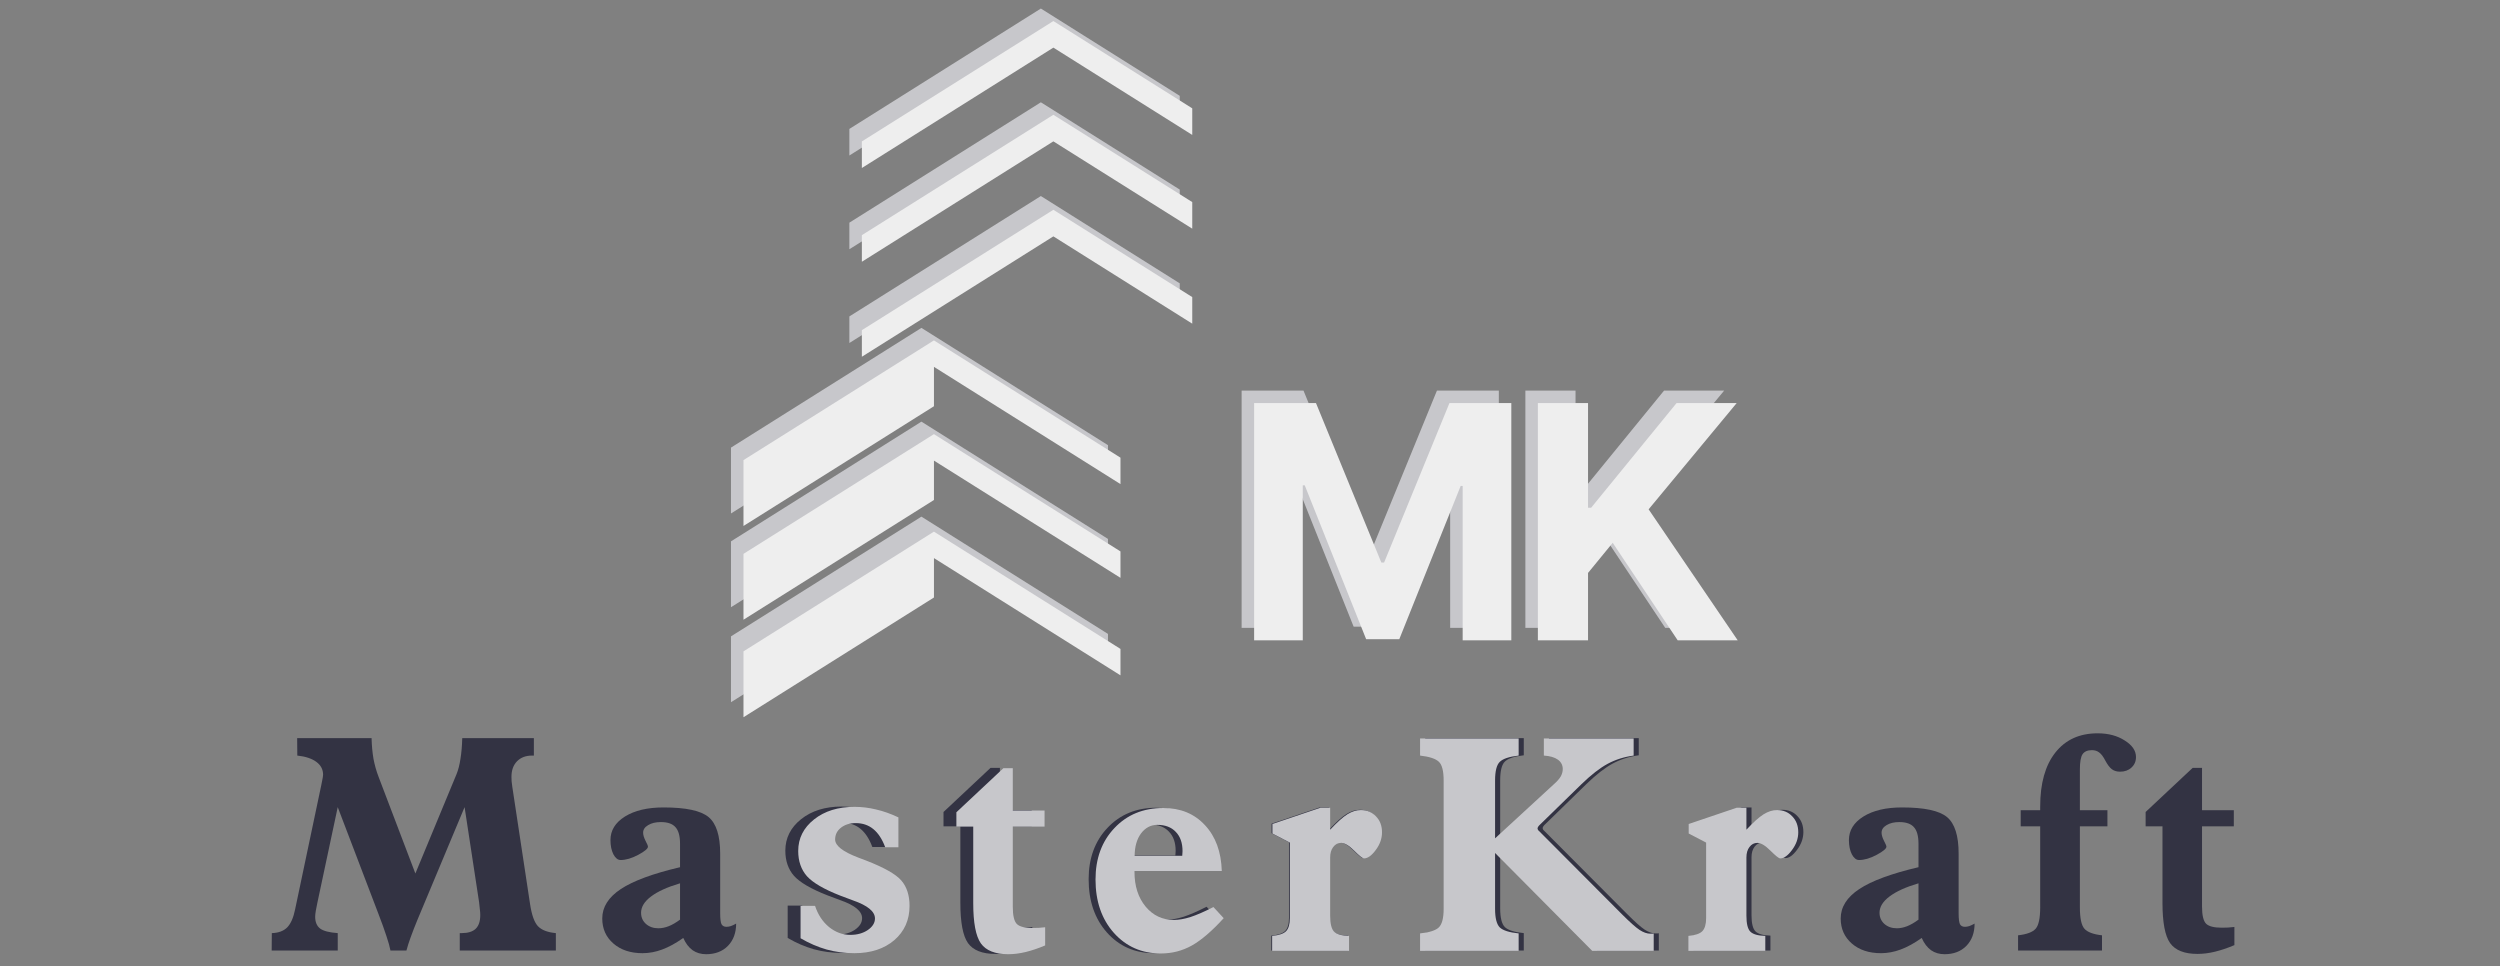 <?xml version="1.0" encoding="UTF-8"?> <svg xmlns="http://www.w3.org/2000/svg" viewBox="1000 2113.5 2000 773" width="2000" height="773"><rect x="1000" y="2113.5" width="2000" height="773" fill="#808080" stroke="none"/><path fill="#C7C7CB" stroke="none" fill-opacity="1" stroke-width="1" stroke-opacity="1" color="rgb(51, 51, 51)" font-size-adjust="none" id="tSvg118ca99c781" title="Path 2" d="M 1886.381 2469.635 C 1836.632 2438.361 1786.884 2407.086 1737.135 2375.812 C 1686.35 2407.737 1635.566 2439.663 1584.781 2471.588 C 1584.781 2489.153 1584.781 2506.717 1584.781 2524.282 C 1635.566 2492.357 1686.35 2460.432 1737.135 2428.507 C 1737.143 2428.512 1737.152 2428.518 1737.16 2428.523 C 1737.16 2418.008 1737.16 2407.493 1737.16 2396.978 C 1786.9 2428.247 1836.641 2459.515 1886.381 2490.784C 1886.381 2483.734 1886.381 2476.685 1886.381 2469.635Z"></path><path fill="#C7C7CB" stroke="none" fill-opacity="1" stroke-width="1" stroke-opacity="1" color="rgb(51, 51, 51)" font-size-adjust="none" id="tSvg1044c664eca" title="Path 3" d="M 1886.381 2544.635 C 1836.632 2513.361 1786.884 2482.086 1737.135 2450.812 C 1686.35 2482.737 1635.566 2514.663 1584.781 2546.588 C 1584.781 2564.152 1584.781 2581.716 1584.781 2599.28 C 1635.566 2567.356 1686.35 2535.431 1737.135 2503.507 C 1737.143 2503.512 1737.152 2503.518 1737.16 2503.523 C 1737.16 2493.008 1737.16 2482.493 1737.16 2471.978 C 1786.9 2503.247 1836.641 2534.515 1886.381 2565.784C 1886.381 2558.734 1886.381 2551.685 1886.381 2544.635Z"></path><path fill="#C7C7CB" stroke="none" fill-opacity="1" stroke-width="1" stroke-opacity="1" color="rgb(51, 51, 51)" font-size-adjust="none" id="tSvg9ae13a7d0b" title="Path 4" d="M 1886.381 2620.63 C 1836.632 2589.357 1786.884 2558.085 1737.135 2526.812 C 1686.35 2558.738 1635.566 2590.664 1584.781 2622.59 C 1584.781 2640.153 1584.781 2657.717 1584.781 2675.28 C 1635.566 2643.357 1686.35 2611.433 1737.135 2579.51 C 1737.143 2579.513 1737.152 2579.517 1737.16 2579.52 C 1737.16 2569.006 1737.16 2558.492 1737.16 2547.978 C 1786.9 2579.245 1836.641 2610.513 1886.381 2641.78C 1886.381 2634.73 1886.381 2627.68 1886.381 2620.63Z"></path><path fill="#C7C7CB" stroke="none" fill-opacity="1" stroke-width="1" stroke-opacity="1" color="rgb(51, 51, 51)" font-size-adjust="none" id="tSvg881695cef7" title="Path 5" d="M 1943.799 2190.173 C 1906.764 2166.891 1869.73 2143.61 1832.695 2120.328 C 1781.627 2152.431 1730.559 2184.535 1679.491 2216.638 C 1679.491 2223.727 1679.491 2230.817 1679.491 2237.906 C 1730.559 2205.803 1781.627 2173.699 1832.695 2141.596 C 1869.73 2164.877 1906.764 2188.159 1943.799 2211.44C 1943.799 2204.351 1943.799 2197.262 1943.799 2190.173Z"></path><path fill="#C7C7CB" stroke="none" fill-opacity="1" stroke-width="1" stroke-opacity="1" color="rgb(51, 51, 51)" font-size-adjust="none" id="tSvg76ee1863f3" title="Path 6" d="M 1943.799 2265.173 C 1906.764 2241.891 1869.73 2218.61 1832.695 2195.328 C 1781.627 2227.431 1730.559 2259.535 1679.491 2291.638 C 1679.491 2298.727 1679.491 2305.817 1679.491 2312.906 C 1730.559 2280.803 1781.627 2248.699 1832.695 2216.596 C 1869.73 2239.877 1906.764 2263.159 1943.799 2286.44C 1943.799 2279.351 1943.799 2272.262 1943.799 2265.173Z"></path><path fill="#C7C7CB" stroke="none" fill-opacity="1" stroke-width="1" stroke-opacity="1" color="rgb(51, 51, 51)" font-size-adjust="none" id="tSvg1f50a5f9f6" title="Path 7" d="M 1943.799 2340.173 C 1906.764 2316.891 1869.73 2293.61 1832.695 2270.328 C 1781.627 2302.431 1730.559 2334.535 1679.491 2366.638 C 1679.491 2373.727 1679.491 2380.817 1679.491 2387.906 C 1730.559 2355.803 1781.627 2323.699 1832.695 2291.596 C 1869.73 2314.877 1906.764 2338.159 1943.799 2361.44C 1943.799 2354.351 1943.799 2347.262 1943.799 2340.173Z"></path><path fill="#EEEEEE" stroke="none" fill-opacity="1" stroke-width="1" stroke-opacity="1" color="rgb(51, 51, 51)" font-size-adjust="none" id="tSvge27bc650e7" title="Path 8" d="M 1896.381 2479.635 C 1846.632 2448.361 1796.884 2417.086 1747.135 2385.812 C 1696.35 2417.737 1645.566 2449.663 1594.781 2481.588 C 1594.781 2499.153 1594.781 2516.717 1594.781 2534.282 C 1645.566 2502.357 1696.35 2470.432 1747.135 2438.507 C 1747.143 2438.512 1747.152 2438.518 1747.16 2438.523 C 1747.16 2428.008 1747.16 2417.493 1747.16 2406.978 C 1796.9 2438.247 1846.641 2469.515 1896.381 2500.784C 1896.381 2493.734 1896.381 2486.685 1896.381 2479.635Z"></path><path fill="#EEEEEE" stroke="none" fill-opacity="1" stroke-width="1" stroke-opacity="1" color="rgb(51, 51, 51)" font-size-adjust="none" id="tSvg45b7b444f" title="Path 9" d="M 1896.381 2554.635 C 1846.632 2523.361 1796.884 2492.086 1747.135 2460.812 C 1696.35 2492.737 1645.566 2524.663 1594.781 2556.588 C 1594.781 2574.152 1594.781 2591.716 1594.781 2609.28 C 1645.566 2577.356 1696.35 2545.431 1747.135 2513.507 C 1747.143 2513.512 1747.152 2513.518 1747.16 2513.523 C 1747.16 2503.008 1747.16 2492.493 1747.16 2481.978 C 1796.9 2513.245 1846.641 2544.513 1896.381 2575.78C 1896.381 2568.732 1896.381 2561.683 1896.381 2554.635Z"></path><path fill="#EEEEEE" stroke="none" fill-opacity="1" stroke-width="1" stroke-opacity="1" color="rgb(51, 51, 51)" font-size-adjust="none" id="tSvg12bbd87f229" title="Path 10" d="M 1896.381 2632.63 C 1846.632 2601.357 1796.884 2570.085 1747.135 2538.812 C 1696.35 2570.738 1645.566 2602.664 1594.781 2634.59 C 1594.781 2652.153 1594.781 2669.717 1594.781 2687.28 C 1645.566 2655.357 1696.35 2623.433 1747.135 2591.51 C 1747.143 2591.513 1747.152 2591.517 1747.16 2591.52 C 1747.16 2581.006 1747.16 2570.492 1747.16 2559.978 C 1796.9 2591.245 1846.641 2622.513 1896.381 2653.78C 1896.381 2646.73 1896.381 2639.68 1896.381 2632.63Z"></path><path fill="#EEEEEE" stroke="none" fill-opacity="1" stroke-width="1" stroke-opacity="1" color="rgb(51, 51, 51)" font-size-adjust="none" id="tSvge5585f5b4a" title="Path 11" d="M 1953.799 2200.173 C 1916.764 2176.891 1879.73 2153.61 1842.695 2130.328 C 1791.627 2162.431 1740.559 2194.535 1689.491 2226.638 C 1689.491 2233.727 1689.491 2240.817 1689.491 2247.906 C 1740.559 2215.803 1791.627 2183.699 1842.695 2151.596 C 1879.73 2174.877 1916.764 2198.159 1953.799 2221.44C 1953.799 2214.351 1953.799 2207.262 1953.799 2200.173Z"></path><path fill="#EEEEEE" stroke="none" fill-opacity="1" stroke-width="1" stroke-opacity="1" color="rgb(51, 51, 51)" font-size-adjust="none" id="tSvg26e0695e83" title="Path 12" d="M 1953.799 2275.173 C 1916.764 2251.891 1879.73 2228.61 1842.695 2205.328 C 1791.627 2237.431 1740.559 2269.535 1689.491 2301.638 C 1689.491 2308.727 1689.491 2315.817 1689.491 2322.906 C 1740.559 2290.803 1791.627 2258.699 1842.695 2226.596 C 1879.73 2249.877 1916.764 2273.159 1953.799 2296.44C 1953.799 2289.351 1953.799 2282.262 1953.799 2275.173Z"></path><path fill="#EEEEEE" stroke="none" fill-opacity="1" stroke-width="1" stroke-opacity="1" color="rgb(51, 51, 51)" font-size-adjust="none" id="tSvg2e4a1f9142" title="Path 13" d="M 1953.799 2351.173 C 1916.764 2327.891 1879.73 2304.61 1842.695 2281.328 C 1791.627 2313.431 1740.559 2345.535 1689.491 2377.638 C 1689.491 2384.727 1689.491 2391.817 1689.491 2398.906 C 1740.559 2366.803 1791.627 2334.699 1842.695 2302.596 C 1879.73 2325.877 1916.764 2349.159 1953.799 2372.44C 1953.799 2365.351 1953.799 2358.262 1953.799 2351.173Z"></path><path fill="#C7C7CB" stroke="none" fill-opacity="1" stroke-width="1" stroke-opacity="1" color="rgb(51, 51, 51)" font-size-adjust="none" id="tSvge8ff530ced" title="Path 14" d="M 1993.297 2425.967 C 2009.795 2425.967 2026.292 2425.967 2042.79 2425.967 C 2060.213 2468.478 2077.637 2510.99 2095.06 2553.501 C 2095.803 2553.501 2096.547 2553.501 2097.29 2553.501 C 2114.713 2510.99 2132.137 2468.478 2149.56 2425.967 C 2166.06 2425.967 2182.56 2425.967 2199.06 2425.967 C 2199.06 2489.238 2199.06 2552.509 2199.06 2615.78 C 2186.083 2615.78 2173.107 2615.78 2160.13 2615.78 C 2160.13 2574.599 2160.13 2533.417 2160.13 2492.236 C 2159.603 2492.236 2159.077 2492.236 2158.55 2492.236 C 2142.177 2533.111 2125.803 2573.985 2109.43 2614.86 C 2100.593 2614.86 2091.757 2614.86 2082.92 2614.86 C 2066.547 2573.831 2050.173 2532.802 2033.8 2491.773 C 2033.273 2491.773 2032.747 2491.773 2032.22 2491.773 C 2032.22 2533.109 2032.22 2574.444 2032.22 2615.78 C 2019.246 2615.78 2006.271 2615.78 1993.297 2615.78C 1993.297 2552.509 1993.297 2489.238 1993.297 2425.967Z"></path><path fill="#C7C7CB" stroke="none" fill-opacity="1" stroke-width="1" stroke-opacity="1" color="rgb(51, 51, 51)" font-size-adjust="none" id="tSvgd1f29d73d6" title="Path 15" d="M 2220.3 2615.78 C 2220.3 2552.509 2220.3 2489.238 2220.3 2425.967 C 2233.677 2425.967 2247.053 2425.967 2260.43 2425.967 C 2260.43 2453.865 2260.43 2481.763 2260.43 2509.661 C 2261.263 2509.661 2262.097 2509.661 2262.93 2509.661 C 2285.7 2481.763 2308.47 2453.865 2331.24 2425.967 C 2347.273 2425.967 2363.307 2425.967 2379.34 2425.967 C 2355.86 2454.298 2332.38 2482.628 2308.9 2510.959 C 2332.66 2545.899 2356.42 2580.84 2380.18 2615.78 C 2364.177 2615.78 2348.173 2615.78 2332.17 2615.78 C 2314.837 2589.768 2297.503 2563.756 2280.17 2537.744 C 2273.59 2545.777 2267.01 2553.81 2260.43 2561.843 C 2260.43 2579.822 2260.43 2597.801 2260.43 2615.78C 2247.053 2615.78 2233.677 2615.78 2220.3 2615.78Z"></path><path fill="#EEEEEE" stroke="none" fill-opacity="1" stroke-width="1" stroke-opacity="1" color="rgb(51, 51, 51)" font-size-adjust="none" id="tSvgb23cbd732d" title="Path 16" d="M 2003.3 2435.967 C 2019.797 2435.967 2036.293 2435.967 2052.79 2435.967 C 2070.213 2478.478 2087.637 2520.99 2105.06 2563.501 C 2105.803 2563.501 2106.547 2563.501 2107.29 2563.501 C 2124.713 2520.99 2142.137 2478.478 2159.56 2435.967 C 2176.06 2435.967 2192.56 2435.967 2209.06 2435.967 C 2209.06 2499.238 2209.06 2562.509 2209.06 2625.78 C 2196.083 2625.78 2183.107 2625.78 2170.13 2625.78 C 2170.13 2584.599 2170.13 2543.417 2170.13 2502.236 C 2169.603 2502.236 2169.077 2502.236 2168.55 2502.236 C 2152.177 2543.111 2135.803 2583.985 2119.43 2624.86 C 2110.593 2624.86 2101.757 2624.86 2092.92 2624.86 C 2076.547 2583.831 2060.173 2542.802 2043.8 2501.773 C 2043.273 2501.773 2042.747 2501.773 2042.22 2501.773 C 2042.22 2543.109 2042.22 2584.444 2042.22 2625.78 C 2029.247 2625.78 2016.273 2625.78 2003.3 2625.78C 2003.3 2562.509 2003.3 2499.238 2003.3 2435.967Z"></path><path fill="#EEEEEE" stroke="none" fill-opacity="1" stroke-width="1" stroke-opacity="1" color="rgb(51, 51, 51)" font-size-adjust="none" id="tSvg18439c9a128" title="Path 17" d="M 2230.3 2625.78 C 2230.3 2562.509 2230.3 2499.238 2230.3 2435.967 C 2243.677 2435.967 2257.053 2435.967 2270.43 2435.967 C 2270.43 2463.865 2270.43 2491.763 2270.43 2519.661 C 2271.263 2519.661 2272.097 2519.661 2272.93 2519.661 C 2295.7 2491.763 2318.47 2463.865 2341.24 2435.967 C 2357.273 2435.967 2373.307 2435.967 2389.34 2435.967 C 2365.86 2464.298 2342.38 2492.628 2318.9 2520.959 C 2342.66 2555.899 2366.42 2590.84 2390.18 2625.78 C 2374.177 2625.78 2358.173 2625.78 2342.17 2625.78 C 2324.837 2599.768 2307.503 2573.756 2290.17 2547.744 C 2283.59 2555.776 2277.01 2563.808 2270.43 2571.84 C 2270.43 2589.82 2270.43 2607.8 2270.43 2625.78C 2257.053 2625.78 2243.677 2625.78 2230.3 2625.78Z"></path><path fill="#333343" stroke="none" fill-opacity="1" stroke-width="1" stroke-opacity="1" color="rgb(51, 51, 51)" font-size-adjust="none" id="tSvg11fecb93943" title="Path 18" d="M 1217.336 2873.94 C 1217.375 2869.29 1217.414 2864.64 1217.453 2859.99 C 1222.766 2859.84 1226.867 2858.31 1229.758 2855.42 C 1232.648 2852.45 1234.758 2847.65 1236.086 2841.01 C 1243.039 2808 1249.992 2774.99 1256.945 2741.98 C 1257.102 2741.28 1257.297 2740.3 1257.531 2739.05 C 1258.156 2736.09 1258.469 2734.17 1258.469 2733.31 C 1258.469 2729.09 1256.672 2725.66 1253.078 2723 C 1249.484 2720.34 1244.406 2718.66 1237.844 2717.96 C 1237.805 2713.313 1237.766 2708.667 1237.727 2704.02 C 1257.571 2704.02 1277.414 2704.02 1297.258 2704.02 C 1297.414 2710.03 1297.922 2715.54 1298.781 2720.54 C 1299.719 2725.46 1301.047 2730.19 1302.766 2734.72 C 1312.61 2760.58 1322.453 2786.44 1332.297 2812.3 C 1343.274 2785.813 1354.25 2759.327 1365.227 2732.84 C 1366.633 2729.41 1367.688 2725.27 1368.391 2720.42 C 1369.172 2715.58 1369.641 2710.11 1369.797 2704.02 C 1388.899 2704.02 1408 2704.02 1427.102 2704.02 C 1427.102 2708.667 1427.102 2713.313 1427.102 2717.96 C 1426.633 2717.96 1426.164 2717.96 1425.695 2717.96 C 1420.617 2717.96 1416.594 2719.48 1413.625 2722.53 C 1410.656 2725.58 1409.172 2729.72 1409.172 2734.95 C 1409.172 2736.05 1409.211 2737.26 1409.289 2738.59 C 1409.445 2739.91 1409.641 2741.44 1409.875 2743.16 C 1414.602 2774.37 1419.328 2805.58 1424.055 2836.79 C 1425.383 2845.54 1427.492 2851.44 1430.383 2854.48 C 1433.273 2857.53 1438.039 2859.37 1444.68 2859.99 C 1444.68 2864.64 1444.68 2869.29 1444.68 2873.94 C 1419.055 2873.94 1393.43 2873.94 1367.805 2873.94 C 1367.805 2869.29 1367.805 2864.64 1367.805 2859.99 C 1368.313 2859.99 1368.82 2859.99 1369.328 2859.99 C 1374.406 2859.99 1378.156 2858.82 1380.578 2856.48 C 1383 2854.13 1384.211 2850.5 1384.211 2845.58 C 1384.211 2844.17 1384.094 2842.57 1383.859 2840.77 C 1383.703 2838.98 1383.508 2837.14 1383.273 2835.27 C 1379.406 2809.917 1375.539 2784.563 1371.672 2759.21 C 1359.055 2789.367 1346.437 2819.523 1333.82 2849.68 C 1331.711 2854.84 1329.953 2859.37 1328.547 2863.27 C 1327.141 2867.1 1326.008 2870.66 1325.148 2873.94 C 1320.89 2873.94 1316.633 2873.94 1312.375 2873.94 C 1311.828 2870.97 1310.734 2867.06 1309.094 2862.22 C 1307.531 2857.38 1305.422 2851.52 1302.766 2844.64 C 1291.907 2816.163 1281.047 2787.687 1270.188 2759.21 C 1264.758 2784.717 1259.328 2810.223 1253.898 2835.73 C 1253.352 2838.16 1252.922 2840.34 1252.609 2842.3 C 1252.297 2844.17 1252.141 2845.7 1252.141 2846.87 C 1252.141 2851.16 1253.469 2854.33 1256.125 2856.36 C 1258.781 2858.31 1263.469 2859.52 1270.188 2859.99 C 1270.188 2864.64 1270.188 2869.29 1270.188 2873.94C 1252.571 2873.94 1234.953 2873.94 1217.336 2873.94Z"></path><path fill="#333343" stroke="none" fill-opacity="1" stroke-width="1" stroke-opacity="1" color="rgb(51, 51, 51)" font-size-adjust="none" id="tSvg1506a093be2" title="Path 19" d="M 1546.609 2863.86 C 1540.672 2868.08 1535.047 2871.16 1529.734 2873.12 C 1524.5 2875.07 1519.266 2876.05 1514.031 2876.05 C 1504.422 2876.05 1496.648 2873.47 1490.711 2868.31 C 1484.773 2863.16 1481.805 2856.48 1481.805 2848.27 C 1481.805 2839.13 1486.766 2831.28 1496.688 2824.72 C 1506.609 2818.16 1522.391 2812.34 1544.031 2807.26 C 1544.031 2801.01 1544.031 2794.76 1544.031 2788.51 C 1544.031 2782.34 1542.82 2777.92 1540.398 2775.27 C 1538.055 2772.53 1534.148 2771.16 1528.68 2771.16 C 1524.539 2771.16 1521.141 2771.98 1518.484 2773.62 C 1515.828 2775.19 1514.5 2777.18 1514.5 2779.6 C 1514.5 2781.4 1515.125 2783.55 1516.375 2786.05 C 1517.703 2788.55 1518.367 2790.15 1518.367 2790.85 C 1518.367 2792.41 1515.75 2794.6 1510.516 2797.41 C 1505.359 2800.15 1500.672 2801.52 1496.453 2801.52 C 1494.266 2801.52 1492.352 2799.99 1490.711 2796.95 C 1489.148 2793.82 1488.367 2790.03 1488.367 2785.58 C 1488.367 2777.84 1492.234 2771.55 1499.969 2766.71 C 1507.781 2761.87 1518.055 2759.45 1530.789 2759.45 C 1548.68 2759.45 1560.711 2762.02 1566.883 2767.18 C 1573.055 2772.34 1576.141 2782.06 1576.141 2796.36 C 1576.141 2812.297 1576.141 2828.233 1576.141 2844.17 C 1576.141 2848.47 1576.492 2851.36 1577.195 2852.84 C 1577.977 2854.25 1579.305 2854.95 1581.18 2854.95 C 1582.273 2854.95 1583.445 2854.76 1584.695 2854.37 C 1585.945 2853.9 1587.352 2853.23 1588.914 2852.38 C 1588.914 2859.72 1586.727 2865.66 1582.352 2870.19 C 1577.977 2874.64 1572.156 2876.87 1564.891 2876.87 C 1560.75 2876.87 1557.156 2875.81 1554.109 2873.7C 1551.062 2871.52 1548.562 2868.23 1546.609 2863.86Z M 1544.031 2849.21 C 1544.031 2839.523 1544.031 2829.837 1544.031 2820.15 C 1533.953 2823.12 1526.219 2826.63 1520.828 2830.7 C 1515.516 2834.68 1512.859 2839.02 1512.859 2843.7 C 1512.859 2847.3 1514.148 2850.27 1516.727 2852.61 C 1519.383 2854.95 1522.703 2856.12 1526.688 2856.12 C 1529.344 2856.12 1532.078 2855.58 1534.891 2854.48C 1537.703 2853.39 1540.75 2851.63 1544.031 2849.21Z"></path><path fill="#333343" stroke="none" fill-opacity="1" stroke-width="1" stroke-opacity="1" color="rgb(51, 51, 51)" font-size-adjust="none" id="tSvg19306cada32" title="Path 20" d="M 1630.141 2863.86 C 1630.141 2855.227 1630.141 2846.593 1630.141 2837.96 C 1634.008 2837.96 1637.875 2837.96 1641.742 2837.96 C 1644.086 2845.07 1647.836 2850.73 1652.992 2854.95 C 1658.148 2859.09 1663.812 2861.16 1669.984 2861.16 C 1675.453 2861.16 1680.102 2859.88 1683.93 2857.3 C 1687.758 2854.64 1689.672 2851.55 1689.672 2848.04 C 1689.672 2842.49 1683.852 2837.69 1672.211 2833.62 C 1667.836 2832.06 1664.398 2830.77 1661.898 2829.76 C 1648.93 2824.68 1640.062 2819.52 1635.297 2814.29 C 1630.609 2808.98 1628.266 2802.22 1628.266 2794.02 C 1628.266 2783.94 1632.484 2775.54 1640.922 2768.82 C 1649.359 2762.1 1660.18 2758.74 1673.383 2758.74 C 1679.164 2758.74 1684.906 2759.45 1690.609 2760.85 C 1696.391 2762.18 1702.328 2764.29 1708.422 2767.18 C 1708.422 2775.15 1708.422 2783.12 1708.422 2791.09 C 1704.906 2791.09 1701.391 2791.09 1697.875 2791.09 C 1695.453 2784.6 1692.289 2779.76 1688.383 2776.55 C 1684.477 2773.35 1679.789 2771.75 1674.32 2771.75 C 1669.477 2771.75 1665.492 2773 1662.367 2775.5 C 1659.32 2777.92 1657.797 2781.05 1657.797 2784.88 C 1657.797 2789.8 1663.93 2794.6 1676.195 2799.29 C 1678.852 2800.3 1680.922 2801.09 1682.406 2801.63 C 1696.938 2807.26 1706.391 2812.61 1710.766 2817.69 C 1715.141 2822.77 1717.328 2829.52 1717.328 2837.96 C 1717.328 2849.21 1713.266 2858.35 1705.141 2865.38 C 1697.016 2872.34 1686.352 2875.81 1673.148 2875.81 C 1665.492 2875.81 1658.109 2874.84 1651 2872.88C 1643.891 2870.85 1636.938 2867.84 1630.141 2863.86Z"></path><path fill="#333343" stroke="none" fill-opacity="1" stroke-width="1" stroke-opacity="1" color="rgb(51, 51, 51)" font-size-adjust="none" id="tSvg1736cc7b12c" title="Path 21" d="M 1825.82 2869.6 C 1820.273 2871.95 1815.078 2873.7 1810.234 2874.88 C 1805.391 2876.05 1800.742 2876.63 1796.289 2876.63 C 1785.82 2876.63 1778.516 2873.74 1774.375 2867.96 C 1770.312 2862.18 1768.281 2851.44 1768.281 2835.73 C 1768.281 2815.34 1768.281 2794.95 1768.281 2774.56 C 1763.789 2774.56 1759.297 2774.56 1754.805 2774.56 C 1754.805 2770.733 1754.805 2766.907 1754.805 2763.08 C 1767.344 2751.32 1779.883 2739.56 1792.422 2727.8 C 1794.922 2727.8 1797.422 2727.8 1799.922 2727.8 C 1799.922 2739.09 1799.922 2750.38 1799.922 2761.67 C 1808.399 2761.67 1816.875 2761.67 1825.352 2761.67 C 1825.352 2765.967 1825.352 2770.263 1825.352 2774.56 C 1816.875 2774.56 1808.399 2774.56 1799.922 2774.56 C 1799.922 2795.927 1799.922 2817.293 1799.922 2838.66 C 1799.922 2845.7 1801.016 2850.3 1803.203 2852.49 C 1805.391 2854.6 1809.57 2855.66 1815.742 2855.66 C 1817.461 2855.66 1819.141 2855.62 1820.781 2855.54 C 1822.5 2855.38 1824.18 2855.23 1825.82 2855.07C 1825.82 2859.913 1825.82 2864.757 1825.82 2869.6Z"></path><path fill="#333343" stroke="none" fill-opacity="1" stroke-width="1" stroke-opacity="1" color="rgb(51, 51, 51)" font-size-adjust="none" id="tSvg557ead704c" title="Path 22" d="M 1971.925 2810.07 C 1948.644 2810.07 1925.362 2810.07 1902.081 2810.07 C 1902.081 2810.303 1902.081 2810.537 1902.081 2810.77 C 1902.081 2822.1 1905.05 2831.36 1910.987 2838.55 C 1916.925 2845.66 1924.464 2849.21 1933.605 2849.21 C 1937.589 2849.21 1942.042 2848.43 1946.964 2846.87 C 1951.964 2845.23 1958.058 2842.57 1965.245 2838.9 C 1967.979 2841.867 1970.714 2844.833 1973.448 2847.8 C 1964.073 2858.12 1955.558 2865.42 1947.902 2869.72 C 1940.323 2873.94 1932.081 2876.05 1923.175 2876.05 C 1907.941 2876.05 1895.402 2870.54 1885.558 2859.52 C 1875.792 2848.51 1870.909 2834.29 1870.909 2816.87 C 1870.909 2800.07 1875.948 2786.36 1886.027 2775.73 C 1896.105 2765.03 1909.152 2759.68 1925.167 2759.68 C 1938.917 2759.68 1950.011 2764.25 1958.448 2773.39C 1966.964 2782.45 1971.456 2794.68 1971.925 2810.07Z M 1902.198 2797.88 C 1914.893 2797.88 1927.589 2797.88 1940.284 2797.88 C 1940.284 2797.49 1940.323 2796.91 1940.402 2796.12 C 1940.48 2795.27 1940.519 2794.64 1940.519 2794.25 C 1940.519 2787.61 1938.722 2782.45 1935.128 2778.78 C 1931.612 2775.03 1926.691 2773.16 1920.362 2773.16 C 1915.128 2773.16 1910.792 2775.42 1907.355 2779.95C 1903.995 2784.48 1902.277 2790.46 1902.198 2797.88Z"></path><path fill="#333343" stroke="none" fill-opacity="1" stroke-width="1" stroke-opacity="1" color="rgb(51, 51, 51)" font-size-adjust="none" id="tSvg11c03d9eecd" title="Path 23" d="M 2063.42 2845.81 C 2063.42 2852.22 2064.47 2856.48 2066.58 2858.59 C 2068.69 2860.7 2072.68 2861.83 2078.54 2861.98 C 2078.54 2865.967 2078.54 2869.953 2078.54 2873.94 C 2058.03 2873.94 2037.52 2873.94 2017.01 2873.94 C 2017.01 2869.953 2017.01 2865.967 2017.01 2861.98 C 2022.4 2861.52 2026.12 2860.27 2028.15 2858.23 C 2030.18 2856.12 2031.19 2852.65 2031.19 2847.8 C 2031.19 2827.647 2031.19 2807.493 2031.19 2787.34 C 2026.543 2784.917 2021.897 2782.493 2017.25 2780.07 C 2017.25 2777.53 2017.25 2774.99 2017.25 2772.45 C 2030.063 2768.117 2042.877 2763.783 2055.69 2759.45 C 2058.267 2759.45 2060.843 2759.45 2063.42 2759.45 C 2063.42 2765.307 2063.42 2771.163 2063.42 2777.02 C 2068.97 2771.09 2073.54 2766.98 2077.13 2764.72 C 2080.8 2762.45 2084.4 2761.32 2087.91 2761.32 C 2092.91 2761.32 2096.97 2763 2100.1 2766.36 C 2103.3 2769.64 2104.9 2773.9 2104.9 2779.13 C 2104.9 2784.13 2103.22 2788.86 2099.87 2793.31 C 2096.58 2797.77 2093.46 2799.99 2090.49 2799.99 C 2089.4 2799.99 2086.78 2797.92 2082.64 2793.78 C 2078.5 2789.64 2075.02 2787.57 2072.21 2787.57 C 2069.63 2787.57 2067.52 2788.66 2065.88 2790.85 C 2064.24 2792.96 2063.42 2795.77 2063.42 2799.29C 2063.42 2814.797 2063.42 2830.303 2063.42 2845.81Z"></path><path fill="#333343" stroke="none" fill-opacity="1" stroke-width="1" stroke-opacity="1" color="rgb(51, 51, 51)" font-size-adjust="none" id="tSvg13d93e22e3e" title="Path 24" d="M 2140.15 2873.94 C 2140.15 2869.29 2140.15 2864.64 2140.15 2859.99 C 2147.65 2859.21 2152.65 2857.61 2155.15 2855.19 C 2157.73 2852.69 2159.02 2847.73 2159.02 2840.3 C 2159.02 2806.083 2159.02 2771.867 2159.02 2737.65 C 2159.02 2730.15 2157.77 2725.19 2155.27 2722.77 C 2152.77 2720.27 2147.73 2718.59 2140.15 2717.73 C 2140.15 2713.16 2140.15 2708.59 2140.15 2704.02 C 2166.44 2704.02 2192.73 2704.02 2219.02 2704.02 C 2219.02 2708.59 2219.02 2713.16 2219.02 2717.73 C 2211.44 2718.59 2206.4 2720.27 2203.9 2722.77 C 2201.4 2725.19 2200.15 2730.15 2200.15 2737.65 C 2200.15 2753.08 2200.15 2768.51 2200.15 2783.94 C 2215.813 2769.527 2231.477 2755.113 2247.14 2740.7 C 2249.72 2738.43 2251.56 2736.36 2252.65 2734.48 C 2253.74 2732.53 2254.29 2730.54 2254.29 2728.51 C 2254.29 2725.38 2253 2722.88 2250.42 2721.01 C 2247.85 2719.13 2244.1 2718.04 2239.17 2717.73 C 2239.17 2713.16 2239.17 2708.59 2239.17 2704.02 C 2263.117 2704.02 2287.063 2704.02 2311.01 2704.02 C 2311.01 2708.59 2311.01 2713.16 2311.01 2717.73 C 2303.43 2718.74 2296.52 2720.93 2290.27 2724.29 C 2284.02 2727.65 2276.99 2733.12 2269.17 2740.7 C 2258.157 2751.44 2247.143 2762.18 2236.13 2772.92 C 2235.5 2773.47 2234.99 2774.05 2234.6 2774.68 C 2234.29 2775.23 2234.13 2775.66 2234.13 2775.97 C 2234.13 2776.36 2234.29 2776.83 2234.6 2777.38 C 2234.99 2777.84 2235.89 2778.74 2237.3 2780.07 C 2258.743 2801.593 2280.187 2823.117 2301.63 2844.64 C 2307.96 2850.97 2312.65 2855.15 2315.7 2857.18 C 2318.82 2859.21 2321.71 2860.23 2324.37 2860.23 C 2325.15 2860.23 2325.7 2860.23 2326.01 2860.23 C 2326.4 2860.15 2326.75 2860.11 2327.06 2860.11 C 2327.06 2864.72 2327.06 2869.33 2327.06 2873.94 C 2310.657 2873.94 2294.253 2873.94 2277.85 2873.94 C 2251.95 2847.847 2226.05 2821.753 2200.15 2795.66 C 2200.15 2810.54 2200.15 2825.42 2200.15 2840.3 C 2200.15 2847.73 2201.4 2852.69 2203.9 2855.19 C 2206.4 2857.61 2211.44 2859.21 2219.02 2859.99 C 2219.02 2864.64 2219.02 2869.29 2219.02 2873.94C 2192.73 2873.94 2166.44 2873.94 2140.15 2873.94Z"></path><path fill="#333343" stroke="none" fill-opacity="1" stroke-width="1" stroke-opacity="1" color="rgb(51, 51, 51)" font-size-adjust="none" id="tSvgf255411907" title="Path 25" d="M 2401.22 2845.81 C 2401.22 2852.22 2402.28 2856.48 2404.38 2858.59 C 2406.49 2860.7 2410.48 2861.83 2416.34 2861.98 C 2416.34 2865.967 2416.34 2869.953 2416.34 2873.94 C 2395.83 2873.94 2375.32 2873.94 2354.81 2873.94 C 2354.81 2869.953 2354.81 2865.967 2354.81 2861.98 C 2360.2 2861.52 2363.92 2860.27 2365.95 2858.23 C 2367.98 2856.12 2368.99 2852.65 2368.99 2847.8 C 2368.99 2827.647 2368.99 2807.493 2368.99 2787.34 C 2364.343 2784.917 2359.697 2782.493 2355.05 2780.07 C 2355.05 2777.53 2355.05 2774.99 2355.05 2772.45 C 2367.863 2768.117 2380.677 2763.783 2393.49 2759.45 C 2396.067 2759.45 2398.643 2759.45 2401.22 2759.45 C 2401.22 2765.307 2401.22 2771.163 2401.22 2777.02 C 2406.77 2771.09 2411.34 2766.98 2414.93 2764.72 C 2418.6 2762.45 2422.2 2761.32 2425.71 2761.32 C 2430.71 2761.32 2434.78 2763 2437.9 2766.36 C 2441.1 2769.64 2442.7 2773.9 2442.7 2779.13 C 2442.7 2784.13 2441.03 2788.86 2437.67 2793.31 C 2434.38 2797.77 2431.26 2799.99 2428.29 2799.99 C 2427.2 2799.99 2424.58 2797.92 2420.44 2793.78 C 2416.3 2789.64 2412.82 2787.57 2410.01 2787.57 C 2407.43 2787.57 2405.32 2788.66 2403.68 2790.85 C 2402.04 2792.96 2401.22 2795.77 2401.22 2799.29C 2401.22 2814.797 2401.22 2830.303 2401.22 2845.81Z"></path><path fill="#333343" stroke="none" fill-opacity="1" stroke-width="1" stroke-opacity="1" color="rgb(51, 51, 51)" font-size-adjust="none" id="tSvg156d548870a" title="Path 26" d="M 2537.37 2863.86 C 2531.43 2868.08 2525.81 2871.16 2520.49 2873.12 C 2515.26 2875.07 2510.03 2876.05 2504.79 2876.05 C 2495.18 2876.05 2487.41 2873.47 2481.47 2868.31 C 2475.53 2863.16 2472.56 2856.48 2472.56 2848.27 C 2472.56 2839.13 2477.53 2831.28 2487.45 2824.72 C 2497.37 2818.16 2513.15 2812.34 2534.79 2807.26 C 2534.79 2801.01 2534.79 2794.76 2534.79 2788.51 C 2534.79 2782.34 2533.58 2777.92 2531.16 2775.27 C 2528.81 2772.53 2524.91 2771.16 2519.44 2771.16 C 2515.3 2771.16 2511.9 2771.98 2509.24 2773.62 C 2506.59 2775.19 2505.26 2777.18 2505.26 2779.6 C 2505.26 2781.4 2505.88 2783.55 2507.13 2786.05 C 2508.46 2788.55 2509.13 2790.15 2509.13 2790.85 C 2509.13 2792.41 2506.51 2794.6 2501.28 2797.41 C 2496.12 2800.15 2491.43 2801.52 2487.21 2801.52 C 2485.03 2801.52 2483.11 2799.99 2481.47 2796.95 C 2479.91 2793.82 2479.13 2790.03 2479.13 2785.58 C 2479.13 2777.84 2482.99 2771.55 2490.73 2766.71 C 2498.54 2761.87 2508.81 2759.45 2521.55 2759.45 C 2539.44 2759.45 2551.47 2762.02 2557.64 2767.18 C 2563.81 2772.34 2566.9 2782.06 2566.9 2796.36 C 2566.9 2812.297 2566.9 2828.233 2566.9 2844.17 C 2566.9 2848.47 2567.25 2851.36 2567.95 2852.84 C 2568.74 2854.25 2570.06 2854.95 2571.94 2854.95 C 2573.03 2854.95 2574.2 2854.76 2575.45 2854.37 C 2576.7 2853.9 2578.11 2853.23 2579.67 2852.38 C 2579.67 2859.72 2577.49 2865.66 2573.11 2870.19 C 2568.74 2874.64 2562.92 2876.87 2555.65 2876.87 C 2551.51 2876.87 2547.92 2875.81 2544.87 2873.7C 2541.82 2871.52 2539.32 2868.23 2537.37 2863.86Z M 2534.79 2849.21 C 2534.79 2839.523 2534.79 2829.837 2534.79 2820.15 C 2524.71 2823.12 2516.98 2826.63 2511.59 2830.7 C 2506.28 2834.68 2503.62 2839.02 2503.62 2843.7 C 2503.62 2847.3 2504.91 2850.27 2507.49 2852.61 C 2510.14 2854.95 2513.46 2856.12 2517.45 2856.12 C 2520.1 2856.12 2522.84 2855.58 2525.65 2854.48C 2528.46 2853.39 2531.51 2851.63 2534.79 2849.21Z"></path><path fill="#333343" stroke="none" fill-opacity="1" stroke-width="1" stroke-opacity="1" color="rgb(51, 51, 51)" font-size-adjust="none" id="tSvg348d7ea5c2" title="Path 27" d="M 2663.91 2839.37 C 2663.91 2848.04 2665.12 2853.74 2667.54 2856.48 C 2669.96 2859.21 2674.65 2860.97 2681.6 2861.75 C 2681.6 2865.813 2681.6 2869.877 2681.6 2873.94 C 2659.217 2873.94 2636.833 2873.94 2614.45 2873.94 C 2614.45 2869.877 2614.45 2865.813 2614.45 2861.75 C 2621.41 2860.97 2626.1 2859.21 2628.52 2856.48 C 2630.94 2853.74 2632.15 2848.04 2632.15 2839.37 C 2632.15 2817.767 2632.15 2796.163 2632.15 2774.56 C 2626.953 2774.56 2621.757 2774.56 2616.56 2774.56 C 2616.56 2770.263 2616.56 2765.967 2616.56 2761.67 C 2621.757 2761.67 2626.953 2761.67 2632.15 2761.67 C 2632.15 2760.693 2632.15 2759.717 2632.15 2758.74 C 2632.15 2740.23 2636.17 2725.85 2644.22 2715.62 C 2652.35 2705.3 2663.63 2700.15 2678.09 2700.15 C 2686.6 2700.15 2693.83 2702.06 2699.77 2705.89 C 2705.78 2709.64 2708.79 2714.05 2708.79 2719.13 C 2708.79 2722.57 2707.58 2725.38 2705.16 2727.57 C 2702.81 2729.76 2699.77 2730.85 2696.02 2730.85 C 2693.44 2730.85 2691.25 2730.19 2689.45 2728.86 C 2687.74 2727.53 2686.02 2725.27 2684.3 2722.06 C 2682.66 2718.86 2681.02 2716.67 2679.38 2715.5 C 2677.81 2714.25 2675.86 2713.62 2673.52 2713.62 C 2670 2713.62 2667.5 2714.72 2666.02 2716.91 C 2664.61 2719.09 2663.91 2723.12 2663.91 2728.98 C 2663.91 2739.877 2663.91 2750.773 2663.91 2761.67 C 2671.253 2761.67 2678.597 2761.67 2685.94 2761.67 C 2685.94 2765.967 2685.94 2770.263 2685.94 2774.56 C 2678.597 2774.56 2671.253 2774.56 2663.91 2774.56C 2663.91 2796.163 2663.91 2817.767 2663.91 2839.37Z"></path><path fill="#333343" stroke="none" fill-opacity="1" stroke-width="1" stroke-opacity="1" color="rgb(51, 51, 51)" font-size-adjust="none" id="tSvg151daaf63ab" title="Path 28" d="M 2787.52 2869.6 C 2781.97 2871.95 2776.78 2873.7 2771.93 2874.88 C 2767.09 2876.05 2762.44 2876.63 2757.99 2876.63 C 2747.52 2876.63 2740.21 2873.74 2736.07 2867.96 C 2732.01 2862.18 2729.98 2851.44 2729.98 2835.73 C 2729.98 2815.34 2729.98 2794.95 2729.98 2774.56 C 2725.487 2774.56 2720.993 2774.56 2716.5 2774.56 C 2716.5 2770.733 2716.5 2766.907 2716.5 2763.08 C 2729.04 2751.32 2741.58 2739.56 2754.12 2727.8 C 2756.62 2727.8 2759.12 2727.8 2761.62 2727.8 C 2761.62 2739.09 2761.62 2750.38 2761.62 2761.67 C 2770.097 2761.67 2778.573 2761.67 2787.05 2761.67 C 2787.05 2765.967 2787.05 2770.263 2787.05 2774.56 C 2778.573 2774.56 2770.097 2774.56 2761.62 2774.56 C 2761.62 2795.927 2761.62 2817.293 2761.62 2838.66 C 2761.62 2845.7 2762.71 2850.3 2764.9 2852.49 C 2767.09 2854.6 2771.27 2855.66 2777.44 2855.66 C 2779.16 2855.66 2780.84 2855.62 2782.48 2855.54 C 2784.2 2855.38 2785.88 2855.23 2787.52 2855.07C 2787.52 2859.913 2787.52 2864.757 2787.52 2869.6Z"></path><path fill="#C7C7CB" stroke="none" fill-opacity="1" stroke-width="1" stroke-opacity="1" color="rgb(51, 51, 51)" font-size-adjust="none" id="tSvg14ffc50be99" title="Path 29" d="M 1640.446 2864.09 C 1640.446 2855.46 1640.446 2846.83 1640.446 2838.2 C 1644.313 2838.2 1648.181 2838.2 1652.048 2838.2 C 1654.392 2845.3 1658.142 2850.97 1663.298 2855.19 C 1668.454 2859.33 1674.118 2861.4 1680.29 2861.4 C 1685.759 2861.4 1690.407 2860.11 1694.235 2857.53 C 1698.063 2854.88 1699.978 2851.79 1699.978 2848.27 C 1699.978 2842.73 1694.157 2837.92 1682.517 2833.86 C 1678.142 2832.3 1674.704 2831.01 1672.204 2829.99 C 1659.235 2824.91 1650.368 2819.76 1645.603 2814.52 C 1640.915 2809.21 1638.571 2802.45 1638.571 2794.25 C 1638.571 2784.17 1642.79 2775.77 1651.228 2769.05 C 1659.665 2762.34 1670.485 2758.98 1683.688 2758.98 C 1689.47 2758.98 1695.212 2759.68 1700.915 2761.09 C 1706.696 2762.41 1712.634 2764.52 1718.728 2767.41 C 1718.728 2775.38 1718.728 2783.35 1718.728 2791.32 C 1715.212 2791.32 1711.697 2791.32 1708.181 2791.32 C 1705.759 2784.84 1702.595 2779.99 1698.688 2776.79 C 1694.782 2773.59 1690.095 2771.98 1684.626 2771.98 C 1679.782 2771.98 1675.798 2773.23 1672.673 2775.73 C 1669.626 2778.16 1668.103 2781.28 1668.103 2785.11 C 1668.103 2790.03 1674.235 2794.84 1686.501 2799.52 C 1689.157 2800.54 1691.228 2801.32 1692.712 2801.87 C 1707.243 2807.49 1716.696 2812.84 1721.071 2817.92 C 1725.446 2823 1727.634 2829.76 1727.634 2838.2 C 1727.634 2849.45 1723.571 2858.59 1715.446 2865.62 C 1707.321 2872.57 1696.657 2876.05 1683.454 2876.05 C 1675.798 2876.05 1668.415 2875.07 1661.306 2873.12C 1654.196 2871.09 1647.243 2868.08 1640.446 2864.09Z"></path><path fill="#C7C7CB" stroke="none" fill-opacity="1" stroke-width="1" stroke-opacity="1" color="rgb(51, 51, 51)" font-size-adjust="none" id="tSvg1446a5bf2a4" title="Path 30" d="M 1836.126 2869.84 C 1830.579 2872.18 1825.384 2873.94 1820.54 2875.11 C 1815.696 2876.28 1811.048 2876.87 1806.595 2876.87 C 1796.126 2876.87 1788.821 2873.98 1784.681 2868.2 C 1780.618 2862.41 1778.587 2851.67 1778.587 2835.97 C 1778.587 2815.58 1778.587 2795.19 1778.587 2774.8 C 1774.095 2774.8 1769.602 2774.8 1765.11 2774.8 C 1765.11 2770.97 1765.11 2767.14 1765.11 2763.31 C 1777.649 2751.553 1790.189 2739.797 1802.728 2728.04 C 1805.228 2728.04 1807.728 2728.04 1810.228 2728.04 C 1810.228 2739.33 1810.228 2750.62 1810.228 2761.91 C 1818.704 2761.91 1827.181 2761.91 1835.657 2761.91 C 1835.657 2766.207 1835.657 2770.503 1835.657 2774.8 C 1827.181 2774.8 1818.704 2774.8 1810.228 2774.8 C 1810.228 2796.167 1810.228 2817.533 1810.228 2838.9 C 1810.228 2845.93 1811.321 2850.54 1813.509 2852.73 C 1815.696 2854.84 1819.876 2855.89 1826.048 2855.89 C 1827.767 2855.89 1829.446 2855.85 1831.087 2855.77 C 1832.806 2855.62 1834.485 2855.46 1836.126 2855.3C 1836.126 2860.147 1836.126 2864.993 1836.126 2869.84Z"></path><path fill="#C7C7CB" stroke="none" fill-opacity="1" stroke-width="1" stroke-opacity="1" color="rgb(51, 51, 51)" font-size-adjust="none" id="tSvg5ae9717762" title="Path 31" d="M 1977.431 2810.3 C 1954.15 2810.3 1930.868 2810.3 1907.587 2810.3 C 1907.587 2810.537 1907.587 2810.773 1907.587 2811.01 C 1907.587 2822.34 1910.556 2831.59 1916.493 2838.78 C 1922.431 2845.89 1929.97 2849.45 1939.11 2849.45 C 1943.095 2849.45 1947.548 2848.66 1952.47 2847.1 C 1957.47 2845.46 1963.563 2842.8 1970.751 2839.13 C 1973.485 2842.1 1976.22 2845.07 1978.954 2848.04 C 1969.579 2858.35 1961.063 2865.66 1953.407 2869.95 C 1945.829 2874.17 1937.587 2876.28 1928.681 2876.28 C 1913.446 2876.28 1900.907 2870.77 1891.063 2859.76 C 1881.298 2848.74 1876.415 2834.52 1876.415 2817.1 C 1876.415 2800.3 1881.454 2786.59 1891.532 2775.97 C 1901.61 2765.27 1914.657 2759.91 1930.673 2759.91 C 1944.423 2759.91 1955.517 2764.48 1963.954 2773.62C 1972.47 2782.69 1976.962 2794.91 1977.431 2810.3Z M 1907.704 2798.12 C 1920.399 2798.12 1933.095 2798.12 1945.79 2798.12 C 1945.79 2797.73 1945.829 2797.14 1945.907 2796.36 C 1945.985 2795.5 1946.024 2794.88 1946.024 2794.48 C 1946.024 2787.84 1944.228 2782.69 1940.634 2779.02 C 1937.118 2775.27 1932.196 2773.39 1925.868 2773.39 C 1920.634 2773.39 1916.298 2775.66 1912.86 2780.19C 1909.501 2784.72 1907.782 2790.7 1907.704 2798.12Z"></path><path fill="#C7C7CB" stroke="none" fill-opacity="1" stroke-width="1" stroke-opacity="1" color="rgb(51, 51, 51)" font-size-adjust="none" id="tSvg1b0bb819d3" title="Path 32" d="M 2064.13 2846.05 C 2064.13 2852.45 2065.18 2856.71 2067.29 2858.82 C 2069.4 2860.93 2073.38 2862.06 2079.24 2862.22 C 2079.24 2866.203 2079.24 2870.187 2079.24 2874.17 C 2058.733 2874.17 2038.227 2874.17 2017.72 2874.17 C 2017.72 2870.187 2017.72 2866.203 2017.72 2862.22 C 2023.11 2861.75 2026.82 2860.5 2028.85 2858.47 C 2030.88 2856.36 2031.9 2852.88 2031.9 2848.04 C 2031.9 2827.883 2031.9 2807.727 2031.9 2787.57 C 2027.25 2785.147 2022.6 2782.723 2017.95 2780.3 C 2017.95 2777.763 2017.95 2775.227 2017.95 2772.69 C 2030.763 2768.353 2043.577 2764.017 2056.39 2759.68 C 2058.97 2759.68 2061.55 2759.68 2064.13 2759.68 C 2064.13 2765.54 2064.13 2771.4 2064.13 2777.26 C 2069.67 2771.32 2074.24 2767.22 2077.84 2764.95 C 2081.51 2762.69 2085.1 2761.55 2088.62 2761.55 C 2093.62 2761.55 2097.68 2763.23 2100.81 2766.59 C 2104.01 2769.88 2105.61 2774.13 2105.61 2779.37 C 2105.61 2784.37 2103.93 2789.09 2100.57 2793.55 C 2097.29 2798 2094.17 2800.23 2091.2 2800.23 C 2090.1 2800.23 2087.49 2798.16 2083.34 2794.02 C 2079.2 2789.88 2075.73 2787.8 2072.92 2787.8 C 2070.34 2787.8 2068.23 2788.9 2066.59 2791.09 C 2064.95 2793.2 2064.13 2796.01 2064.13 2799.52C 2064.13 2815.03 2064.13 2830.54 2064.13 2846.05Z"></path><path fill="#C7C7CB" stroke="none" fill-opacity="1" stroke-width="1" stroke-opacity="1" color="rgb(51, 51, 51)" font-size-adjust="none" id="tSvg3e5b199e2" title="Path 33" d="M 2136.06 2874.17 C 2136.06 2869.523 2136.06 2864.877 2136.06 2860.23 C 2143.56 2859.45 2148.56 2857.84 2151.06 2855.42 C 2153.63 2852.92 2154.92 2847.96 2154.92 2840.54 C 2154.92 2806.32 2154.92 2772.1 2154.92 2737.88 C 2154.92 2730.38 2153.67 2725.42 2151.17 2723 C 2148.67 2720.5 2143.63 2718.82 2136.06 2717.96 C 2136.06 2713.39 2136.06 2708.82 2136.06 2704.25 C 2162.347 2704.25 2188.633 2704.25 2214.92 2704.25 C 2214.92 2708.82 2214.92 2713.39 2214.92 2717.96 C 2207.34 2718.82 2202.31 2720.5 2199.81 2723 C 2197.31 2725.42 2196.06 2730.38 2196.06 2737.88 C 2196.06 2753.31 2196.06 2768.74 2196.06 2784.17 C 2211.723 2769.757 2227.387 2755.343 2243.05 2740.93 C 2245.63 2738.66 2247.46 2736.59 2248.56 2734.72 C 2249.65 2732.77 2250.2 2730.77 2250.2 2728.74 C 2250.2 2725.62 2248.91 2723.12 2246.33 2721.24 C 2243.75 2719.37 2240 2718.27 2235.08 2717.96 C 2235.08 2713.39 2235.08 2708.82 2235.08 2704.25 C 2259.027 2704.25 2282.973 2704.25 2306.92 2704.25 C 2306.92 2708.82 2306.92 2713.39 2306.92 2717.96 C 2299.34 2718.98 2292.42 2721.16 2286.17 2724.52 C 2279.92 2727.88 2272.89 2733.35 2265.08 2740.93 C 2254.063 2751.673 2243.047 2762.417 2232.03 2773.16 C 2231.41 2773.7 2230.9 2774.29 2230.51 2774.91 C 2230.2 2775.46 2230.04 2775.89 2230.04 2776.2 C 2230.04 2776.59 2230.2 2777.06 2230.51 2777.61 C 2230.9 2778.08 2231.8 2778.98 2233.2 2780.3 C 2254.647 2801.827 2276.093 2823.353 2297.54 2844.88 C 2303.87 2851.2 2308.56 2855.38 2311.6 2857.41 C 2314.73 2859.45 2317.62 2860.46 2320.27 2860.46 C 2321.06 2860.46 2321.6 2860.46 2321.92 2860.46 C 2322.31 2860.38 2322.66 2860.34 2322.97 2860.34 C 2322.97 2864.95 2322.97 2869.56 2322.97 2874.17 C 2306.563 2874.17 2290.157 2874.17 2273.75 2874.17 C 2247.853 2848.077 2221.957 2821.983 2196.06 2795.89 C 2196.06 2810.773 2196.06 2825.657 2196.06 2840.54 C 2196.06 2847.96 2197.31 2852.92 2199.81 2855.42 C 2202.31 2857.84 2207.34 2859.45 2214.92 2860.23 C 2214.92 2864.877 2214.92 2869.523 2214.92 2874.17C 2188.633 2874.17 2162.347 2874.17 2136.06 2874.17Z"></path><path fill="#C7C7CB" stroke="none" fill-opacity="1" stroke-width="1" stroke-opacity="1" color="rgb(51, 51, 51)" font-size-adjust="none" id="tSvga92c558c3b" title="Path 34" d="M 2397.13 2846.05 C 2397.13 2852.45 2398.18 2856.71 2400.29 2858.82 C 2402.4 2860.93 2406.38 2862.06 2412.24 2862.22 C 2412.24 2866.203 2412.24 2870.187 2412.24 2874.17 C 2391.733 2874.17 2371.227 2874.17 2350.72 2874.17 C 2350.72 2870.187 2350.72 2866.203 2350.72 2862.22 C 2356.11 2861.75 2359.82 2860.5 2361.85 2858.47 C 2363.88 2856.36 2364.9 2852.88 2364.9 2848.04 C 2364.9 2827.883 2364.9 2807.727 2364.9 2787.57 C 2360.25 2785.147 2355.6 2782.723 2350.95 2780.3 C 2350.95 2777.763 2350.95 2775.227 2350.95 2772.69 C 2363.763 2768.353 2376.577 2764.017 2389.39 2759.68 C 2391.97 2759.68 2394.55 2759.68 2397.13 2759.68 C 2397.13 2765.54 2397.13 2771.4 2397.13 2777.26 C 2402.67 2771.32 2407.24 2767.22 2410.84 2764.95 C 2414.51 2762.69 2418.1 2761.55 2421.62 2761.55 C 2426.62 2761.55 2430.68 2763.23 2433.81 2766.59 C 2437.01 2769.88 2438.61 2774.13 2438.61 2779.37 C 2438.61 2784.37 2436.93 2789.09 2433.57 2793.55 C 2430.29 2798 2427.17 2800.23 2424.2 2800.23 C 2423.1 2800.23 2420.49 2798.16 2416.34 2794.02 C 2412.2 2789.88 2408.73 2787.8 2405.92 2787.8 C 2403.34 2787.8 2401.23 2788.9 2399.59 2791.09 C 2397.95 2793.2 2397.13 2796.01 2397.13 2799.52C 2397.13 2815.03 2397.13 2830.54 2397.13 2846.05Z"></path><defs> </defs></svg> 